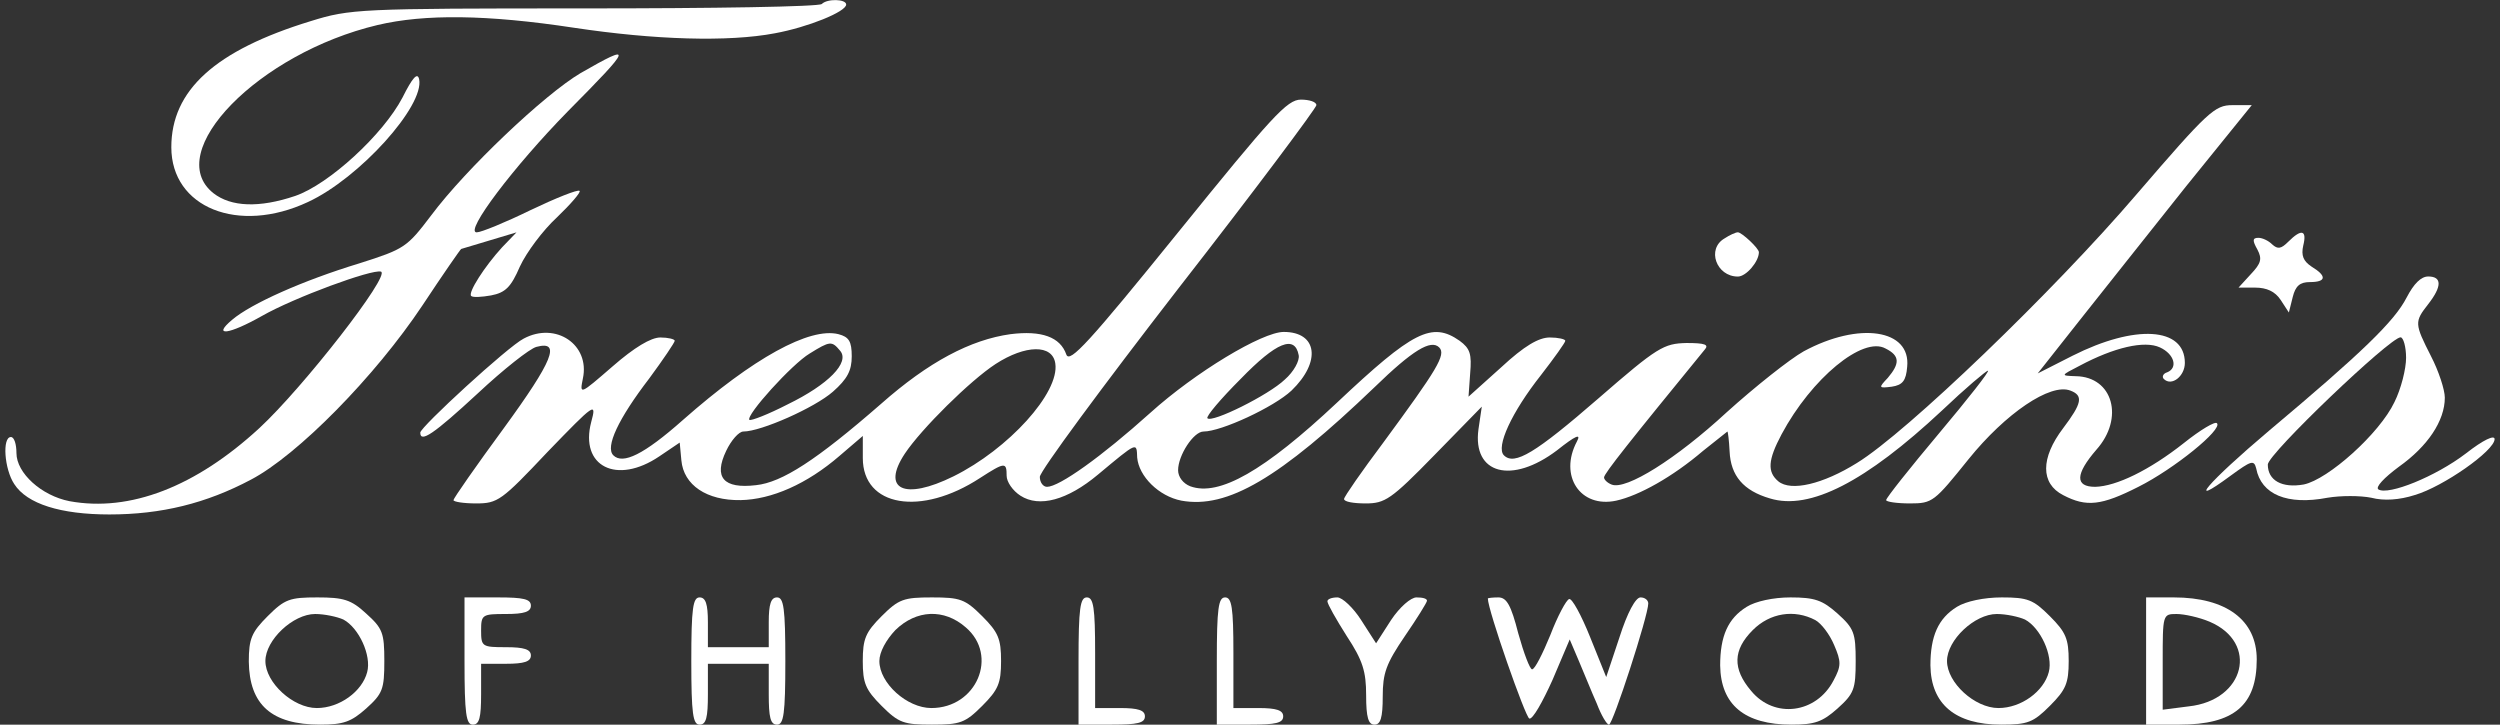 <svg width="138" height="40" viewBox="0 0 138 40" fill="none" xmlns="http://www.w3.org/2000/svg">
<rect x="0" y="0" width="138" height="40" fill="#333333" stroke="none"/>
<g clip-path="url(#clip0_8041_7034)">
<path d="M45.365 0.219C45.243 0.372 39.35 0.464 32.266 0.464C19.778 0.464 19.32 0.494 17.152 1.166C11.869 2.784 9.457 4.983 9.457 8.128C9.457 11.456 13.152 12.952 16.999 11.151C19.839 9.838 23.442 5.838 23.136 4.372C23.045 3.975 22.77 4.281 22.22 5.38C21.152 7.426 18.159 10.174 16.297 10.815C14.312 11.487 12.755 11.426 11.778 10.662C8.938 8.403 14.281 2.937 20.846 1.38C23.442 0.769 26.862 0.8 31.686 1.532C36.144 2.204 40.205 2.326 42.77 1.838C44.602 1.502 46.709 0.647 46.709 0.25C46.709 -0.055 45.671 -0.086 45.365 0.219Z" fill="white"/>
<path d="M32.053 4.032C30.038 5.223 25.702 9.345 23.809 11.879C22.465 13.65 22.343 13.742 19.84 14.536C16.725 15.482 13.855 16.765 12.817 17.65C11.687 18.597 12.633 18.475 14.466 17.437C16.236 16.429 20.542 14.841 21.03 14.994C21.58 15.177 16.725 21.406 14.313 23.635C10.801 26.872 7.168 28.276 3.84 27.666C2.282 27.36 0.908 26.108 0.908 25.009C0.908 24.521 0.786 24.124 0.603 24.124C0.114 24.124 0.237 25.895 0.786 26.719C1.488 27.818 3.351 28.398 6.038 28.398C8.908 28.398 11.382 27.788 13.855 26.475C16.42 25.131 20.695 20.795 23.32 16.856C24.45 15.146 25.427 13.742 25.458 13.742C25.458 13.742 26.16 13.528 26.985 13.284L28.511 12.826L27.717 13.65C26.74 14.719 25.824 16.154 26.008 16.337C26.099 16.429 26.588 16.398 27.107 16.307C27.901 16.154 28.206 15.849 28.695 14.719C29.061 13.925 29.977 12.704 30.74 12.002C31.504 11.269 32.084 10.597 31.992 10.536C31.901 10.444 30.679 10.933 29.275 11.604C27.901 12.276 26.557 12.826 26.313 12.826C25.611 12.826 28.359 9.192 31.351 6.139C34.923 2.536 34.985 2.353 32.053 4.032Z" fill="white"/>
<path d="M65.031 12.827C60.115 18.904 59.047 20.064 58.863 19.575C58.528 18.598 57.489 18.232 55.779 18.446C53.581 18.751 51.26 19.972 48.634 22.293C45.062 25.407 43.169 26.629 41.734 26.781C39.932 26.995 39.382 26.354 40.085 24.888C40.359 24.308 40.787 23.82 41.031 23.82C42.008 23.82 44.97 22.507 45.978 21.621C46.772 20.919 47.016 20.461 47.016 19.667C47.016 18.843 46.863 18.598 46.283 18.446C44.695 18.049 41.581 19.759 37.703 23.178C35.535 25.102 34.375 25.652 33.856 25.133C33.398 24.675 34.13 23.117 35.84 20.888C36.604 19.85 37.245 18.904 37.245 18.812C37.245 18.72 36.879 18.629 36.451 18.629C35.932 18.629 35.016 19.178 33.825 20.216C31.993 21.804 31.993 21.804 32.176 20.888C32.573 19.026 30.68 17.743 28.909 18.69C28.054 19.117 23.199 23.575 23.199 23.881C23.199 24.461 23.932 23.972 26.375 21.713C27.779 20.4 29.245 19.239 29.611 19.148C30.985 18.781 30.527 19.911 27.81 23.636C26.283 25.713 25.031 27.514 25.031 27.606C25.031 27.698 25.581 27.789 26.283 27.789C27.474 27.789 27.688 27.636 30.222 24.949C32.848 22.232 32.94 22.171 32.634 23.3C31.993 25.743 34.039 26.781 36.39 25.194L37.52 24.43L37.611 25.407C37.734 26.781 39.016 27.636 40.879 27.606C42.589 27.575 44.543 26.72 46.344 25.163L47.627 24.064V25.285C47.627 27.972 50.833 28.522 54.1 26.384C55.474 25.499 55.566 25.499 55.566 26.262C55.566 26.598 55.901 27.087 56.329 27.362C57.367 28.033 58.924 27.606 60.604 26.201C62.802 24.369 62.741 24.4 62.772 25.255C62.863 26.293 63.963 27.392 65.215 27.636C67.749 28.094 70.619 26.415 75.871 21.377C77.978 19.331 78.986 18.72 79.444 19.178C79.84 19.575 79.321 20.4 76.359 24.43C75.169 26.018 74.192 27.423 74.192 27.545C74.192 27.698 74.711 27.789 75.382 27.789C76.451 27.789 76.787 27.575 79.169 25.133L81.795 22.446L81.611 23.698C81.275 26.171 83.444 26.751 85.947 24.858C86.986 24.033 87.291 23.911 87.046 24.369C86.039 26.262 87.23 28.064 89.215 27.636C90.466 27.362 92.329 26.323 94.008 24.888C94.741 24.308 95.352 23.82 95.352 23.82C95.382 23.82 95.444 24.308 95.474 24.919C95.535 26.262 96.237 27.087 97.703 27.514C99.901 28.186 102.985 26.598 107.199 22.659C108.482 21.438 109.642 20.461 109.734 20.461C109.856 20.461 108.634 22.018 107.016 23.942C105.428 25.835 104.115 27.484 104.115 27.606C104.115 27.698 104.695 27.789 105.428 27.789C106.68 27.789 106.772 27.698 108.665 25.346C110.711 22.812 113.184 21.133 114.283 21.56C115.016 21.835 114.924 22.262 113.886 23.636C112.634 25.285 112.634 26.69 113.886 27.331C115.169 28.003 115.993 27.911 118.039 26.873C119.993 25.896 122.711 23.698 122.375 23.362C122.283 23.239 121.459 23.728 120.543 24.461C118.65 25.957 116.818 26.843 115.657 26.873C114.527 26.873 114.558 26.171 115.718 24.827C117.276 23.087 116.634 20.797 114.588 20.766C113.734 20.736 113.734 20.736 114.802 20.186C116.695 19.178 118.375 18.781 119.23 19.178C120.024 19.545 120.237 20.308 119.627 20.552C119.413 20.613 119.321 20.797 119.443 20.919C119.871 21.346 120.604 20.766 120.604 20.033C120.604 18.049 117.856 17.896 114.405 19.636L112.482 20.613L114.772 17.713C116.024 16.125 118.68 12.797 120.665 10.293L124.298 5.804H123.23C122.253 5.804 121.886 6.14 117.917 10.751C113.398 16.033 105.245 23.881 102.497 25.56C100.634 26.72 98.863 27.148 98.161 26.568C97.55 26.049 97.581 25.407 98.344 23.972C99.993 20.888 102.833 18.537 104.085 19.239C104.879 19.636 104.879 20.064 104.207 20.858C103.688 21.407 103.688 21.438 104.421 21.346C105.031 21.255 105.214 21.01 105.276 20.247C105.489 18.171 102.619 17.743 99.566 19.392C98.802 19.82 96.879 21.346 95.321 22.751C92.512 25.346 89.764 27.056 88.97 26.751C88.726 26.659 88.543 26.476 88.543 26.354C88.543 26.14 90.008 24.308 94.1 19.3C94.344 19.026 94.13 18.934 93.092 18.934C91.84 18.965 91.504 19.148 88.237 21.988C84.756 25.01 83.596 25.713 83.016 25.133C82.558 24.675 83.444 22.751 85.062 20.705C85.795 19.759 86.405 18.904 86.405 18.812C86.405 18.72 86.008 18.629 85.55 18.629C84.94 18.629 84.146 19.087 82.863 20.278L81.062 21.896L81.153 20.613C81.245 19.545 81.153 19.239 80.573 18.812C79.046 17.743 78.008 18.262 73.795 22.232C69.795 25.988 67.291 27.423 65.703 26.843C65.306 26.69 65.031 26.323 65.031 25.957C65.031 25.133 65.886 23.82 66.436 23.82C67.413 23.82 70.314 22.476 71.291 21.56C72.94 19.972 72.726 18.323 70.863 18.323C69.672 18.323 65.978 20.552 63.505 22.781C60.787 25.224 58.466 26.873 57.795 26.873C57.581 26.873 57.398 26.629 57.398 26.323C57.398 26.018 60.848 21.346 65.031 15.942C69.245 10.537 72.665 5.957 72.665 5.804C72.665 5.621 72.268 5.499 71.81 5.499C71.046 5.499 70.222 6.415 65.031 12.827ZM46.375 19.362C46.924 20.003 45.734 21.224 43.474 22.323C42.405 22.873 41.459 23.239 41.367 23.178C41.153 22.934 43.718 20.094 44.695 19.514C45.825 18.812 45.917 18.812 46.375 19.362ZM71.688 19.606C71.749 19.911 71.413 20.522 70.924 20.949C70.039 21.804 66.894 23.362 66.65 23.087C66.558 22.995 67.382 22.018 68.482 20.919C70.466 18.873 71.474 18.476 71.688 19.606ZM58.253 20.064C58.497 21.682 55.657 24.797 52.634 26.293C49.917 27.636 48.634 27.026 49.947 25.041C50.863 23.667 53.55 21.01 54.955 20.094C56.604 19.026 58.1 18.995 58.253 20.064Z" fill="white"/>
<path d="M95.197 13.159C94.19 13.739 94.739 15.266 95.93 15.266C96.388 15.266 97.091 14.441 97.091 13.922C97.091 13.708 96.144 12.823 95.93 12.823C95.808 12.823 95.472 12.976 95.197 13.159Z" fill="white"/>
<path d="M126.314 13.342C125.918 13.739 125.734 13.769 125.429 13.494C125.215 13.28 124.879 13.128 124.666 13.128C124.33 13.128 124.33 13.28 124.605 13.769C124.879 14.288 124.818 14.532 124.238 15.143L123.566 15.876H124.482C125.124 15.876 125.582 16.09 125.887 16.548L126.345 17.25L126.559 16.395C126.711 15.784 126.956 15.571 127.505 15.571C128.421 15.571 128.452 15.235 127.597 14.716C127.139 14.41 127.017 14.105 127.139 13.555C127.353 12.7 127.047 12.609 126.314 13.342Z" fill="white"/>
<path d="M132.847 16.422C132.175 17.735 130.374 19.475 125.244 23.781C121.885 26.62 120.572 28.147 123.137 26.254C124.267 25.43 124.419 25.369 124.542 25.857C124.816 27.292 126.251 27.903 128.48 27.475C129.213 27.353 130.282 27.353 130.893 27.475C131.595 27.659 132.45 27.598 133.305 27.323C134.862 26.865 137.702 24.88 137.702 24.239C137.702 23.994 137.091 24.269 136.114 25.033C134.435 26.315 131.839 27.353 131.29 27.017C131.106 26.895 131.595 26.376 132.419 25.765C134.007 24.636 134.954 23.231 134.954 21.949C134.954 21.521 134.618 20.483 134.19 19.659C133.274 17.857 133.274 17.765 134.038 16.788C134.801 15.811 134.801 15.262 134.038 15.262C133.641 15.262 133.244 15.659 132.847 16.422ZM132.816 19.75C132.816 20.361 132.541 21.46 132.175 22.193C131.351 23.933 128.511 26.468 127.167 26.743C125.977 26.956 125.183 26.529 125.183 25.643C125.183 25.063 131.931 18.62 132.511 18.62C132.664 18.62 132.816 19.14 132.816 19.75Z" fill="white"/>
<path d="M14.773 34.015C13.887 34.901 13.734 35.267 13.734 36.519C13.765 38.901 14.986 40 17.673 40C18.956 40 19.383 39.847 20.208 39.114C21.124 38.29 21.215 38.046 21.215 36.489C21.215 34.931 21.124 34.687 20.208 33.863C19.383 33.099 18.956 32.977 17.521 32.977C15.994 32.977 15.719 33.069 14.773 34.015ZM18.956 34.199C19.811 34.657 20.513 36.183 20.269 37.099C19.994 38.168 18.742 39.084 17.49 39.084C16.177 39.084 14.65 37.679 14.65 36.489C14.65 35.328 16.177 33.893 17.398 33.893C17.918 33.893 18.62 34.046 18.956 34.199Z" fill="white"/>
<path d="M25.641 36.489C25.641 39.42 25.732 40 26.099 40C26.465 40 26.557 39.603 26.557 38.321V36.641H27.931C28.938 36.641 29.305 36.519 29.305 36.183C29.305 35.847 28.938 35.725 27.931 35.725C26.618 35.725 26.557 35.695 26.557 34.809C26.557 33.924 26.618 33.893 27.931 33.893C28.938 33.893 29.305 33.771 29.305 33.435C29.305 33.069 28.908 32.977 27.473 32.977H25.641V36.489Z" fill="white"/>
<path d="M38.16 36.489C38.16 39.42 38.252 40 38.618 40C38.985 40 39.076 39.603 39.076 38.321V36.641H40.756H42.435V38.321C42.435 39.603 42.527 40 42.893 40C43.259 40 43.351 39.42 43.351 36.489C43.351 33.557 43.259 32.977 42.893 32.977C42.557 32.977 42.435 33.343 42.435 34.351V35.725H40.756H39.076V34.351C39.076 33.343 38.954 32.977 38.618 32.977C38.252 32.977 38.16 33.557 38.16 36.489Z" fill="white"/>
<path d="M48.663 34.015C47.778 34.901 47.625 35.267 47.625 36.489C47.625 37.71 47.778 38.076 48.663 38.962C49.61 39.908 49.885 40 51.442 40C52.999 40 53.274 39.908 54.22 38.962C55.106 38.076 55.259 37.71 55.259 36.489C55.259 35.267 55.106 34.901 54.22 34.015C53.274 33.069 52.999 32.977 51.442 32.977C49.885 32.977 49.61 33.069 48.663 34.015ZM53.304 34.626C55.136 36.183 53.915 39.084 51.411 39.084C50.068 39.084 48.541 37.71 48.541 36.489C48.541 36 48.907 35.328 49.426 34.779C50.587 33.649 52.114 33.588 53.304 34.626Z" fill="white"/>
<path d="M59.535 36.489V40H61.367C62.802 40 63.199 39.908 63.199 39.542C63.199 39.206 62.833 39.084 61.825 39.084H60.451V36.031C60.451 33.527 60.36 32.977 59.993 32.977C59.627 32.977 59.535 33.557 59.535 36.489Z" fill="white"/>
<path d="M67.168 36.489V40H69C70.435 40 70.832 39.908 70.832 39.542C70.832 39.206 70.466 39.084 69.458 39.084H68.084V36.031C68.084 33.527 67.992 32.977 67.626 32.977C67.26 32.977 67.168 33.557 67.168 36.489Z" fill="white"/>
<path d="M73.273 33.191C73.273 33.343 73.762 34.199 74.342 35.114C75.228 36.458 75.411 37.069 75.411 38.382C75.411 39.603 75.533 40 75.869 40C76.205 40 76.327 39.634 76.327 38.443C76.327 37.16 76.51 36.641 77.548 35.114C78.22 34.137 78.77 33.252 78.77 33.16C78.77 33.038 78.525 32.977 78.189 32.977C77.884 32.977 77.273 33.496 76.785 34.229L75.96 35.511L75.136 34.229C74.709 33.557 74.098 32.977 73.823 32.977C73.518 32.977 73.273 33.069 73.273 33.191Z" fill="white"/>
<path d="M82.129 33.038C82.129 33.679 84.205 39.603 84.419 39.664C84.602 39.725 85.152 38.748 85.701 37.527L86.648 35.298L87.167 36.519C87.442 37.16 87.869 38.229 88.144 38.84C88.388 39.481 88.694 40 88.816 40C89.03 40 90.984 33.985 90.984 33.313C90.984 33.13 90.801 32.977 90.556 32.977C90.282 32.977 89.824 33.832 89.396 35.176L88.663 37.374L87.778 35.176C87.289 33.954 86.77 33.008 86.618 33.069C86.465 33.099 85.976 34.015 85.579 35.053C85.152 36.092 84.724 36.947 84.572 36.947C84.45 36.947 84.114 36.061 83.808 34.962C83.411 33.405 83.167 32.977 82.709 32.977C82.404 32.977 82.129 33.008 82.129 33.038Z" fill="white"/>
<path d="M96.419 33.496C95.381 34.137 94.953 35.114 94.953 36.733C94.984 38.901 96.297 40 98.892 40C100.174 40 100.602 39.847 101.426 39.114C102.342 38.29 102.434 38.046 102.434 36.489C102.434 34.931 102.342 34.687 101.426 33.863C100.602 33.13 100.174 32.977 98.831 32.977C97.884 32.977 96.907 33.191 96.419 33.496ZM100.205 34.229C100.541 34.412 100.999 35.023 101.243 35.603C101.64 36.519 101.64 36.763 101.213 37.557C100.266 39.389 97.945 39.695 96.663 38.137C95.625 36.916 95.655 35.878 96.755 34.779C97.701 33.832 99.045 33.618 100.205 34.229Z" fill="white"/>
<path d="M108.024 33.496C106.986 34.137 106.559 35.114 106.559 36.733C106.589 38.87 107.933 40 110.467 40C111.933 40 112.238 39.878 113.154 38.962C114.04 38.076 114.192 37.71 114.192 36.489C114.192 35.267 114.04 34.901 113.154 34.015C112.238 33.099 111.933 32.977 110.498 32.977C109.52 32.977 108.513 33.191 108.024 33.496ZM111.78 34.199C112.635 34.657 113.337 36.183 113.093 37.099C112.818 38.168 111.566 39.084 110.314 39.084C109.001 39.084 107.475 37.679 107.475 36.489C107.475 35.328 109.001 33.893 110.223 33.893C110.742 33.893 111.444 34.046 111.78 34.199Z" fill="white"/>
<path d="M118.465 36.489V40H120.297C123.32 40 124.572 38.931 124.572 36.397C124.572 34.229 122.892 32.977 119.992 32.977H118.465V36.489ZM121.976 34.321C124.694 35.481 123.93 38.657 120.816 38.992L119.381 39.176V36.519C119.381 33.924 119.381 33.893 120.144 33.893C120.572 33.893 121.396 34.076 121.976 34.321Z" fill="white"/>
</g>
<defs>
<clipPath id="clip0_8041_7034">
<rect width="137.405" height="40" fill="white" transform="translate(0.297)"/>
</clipPath>
</defs>
</svg>
